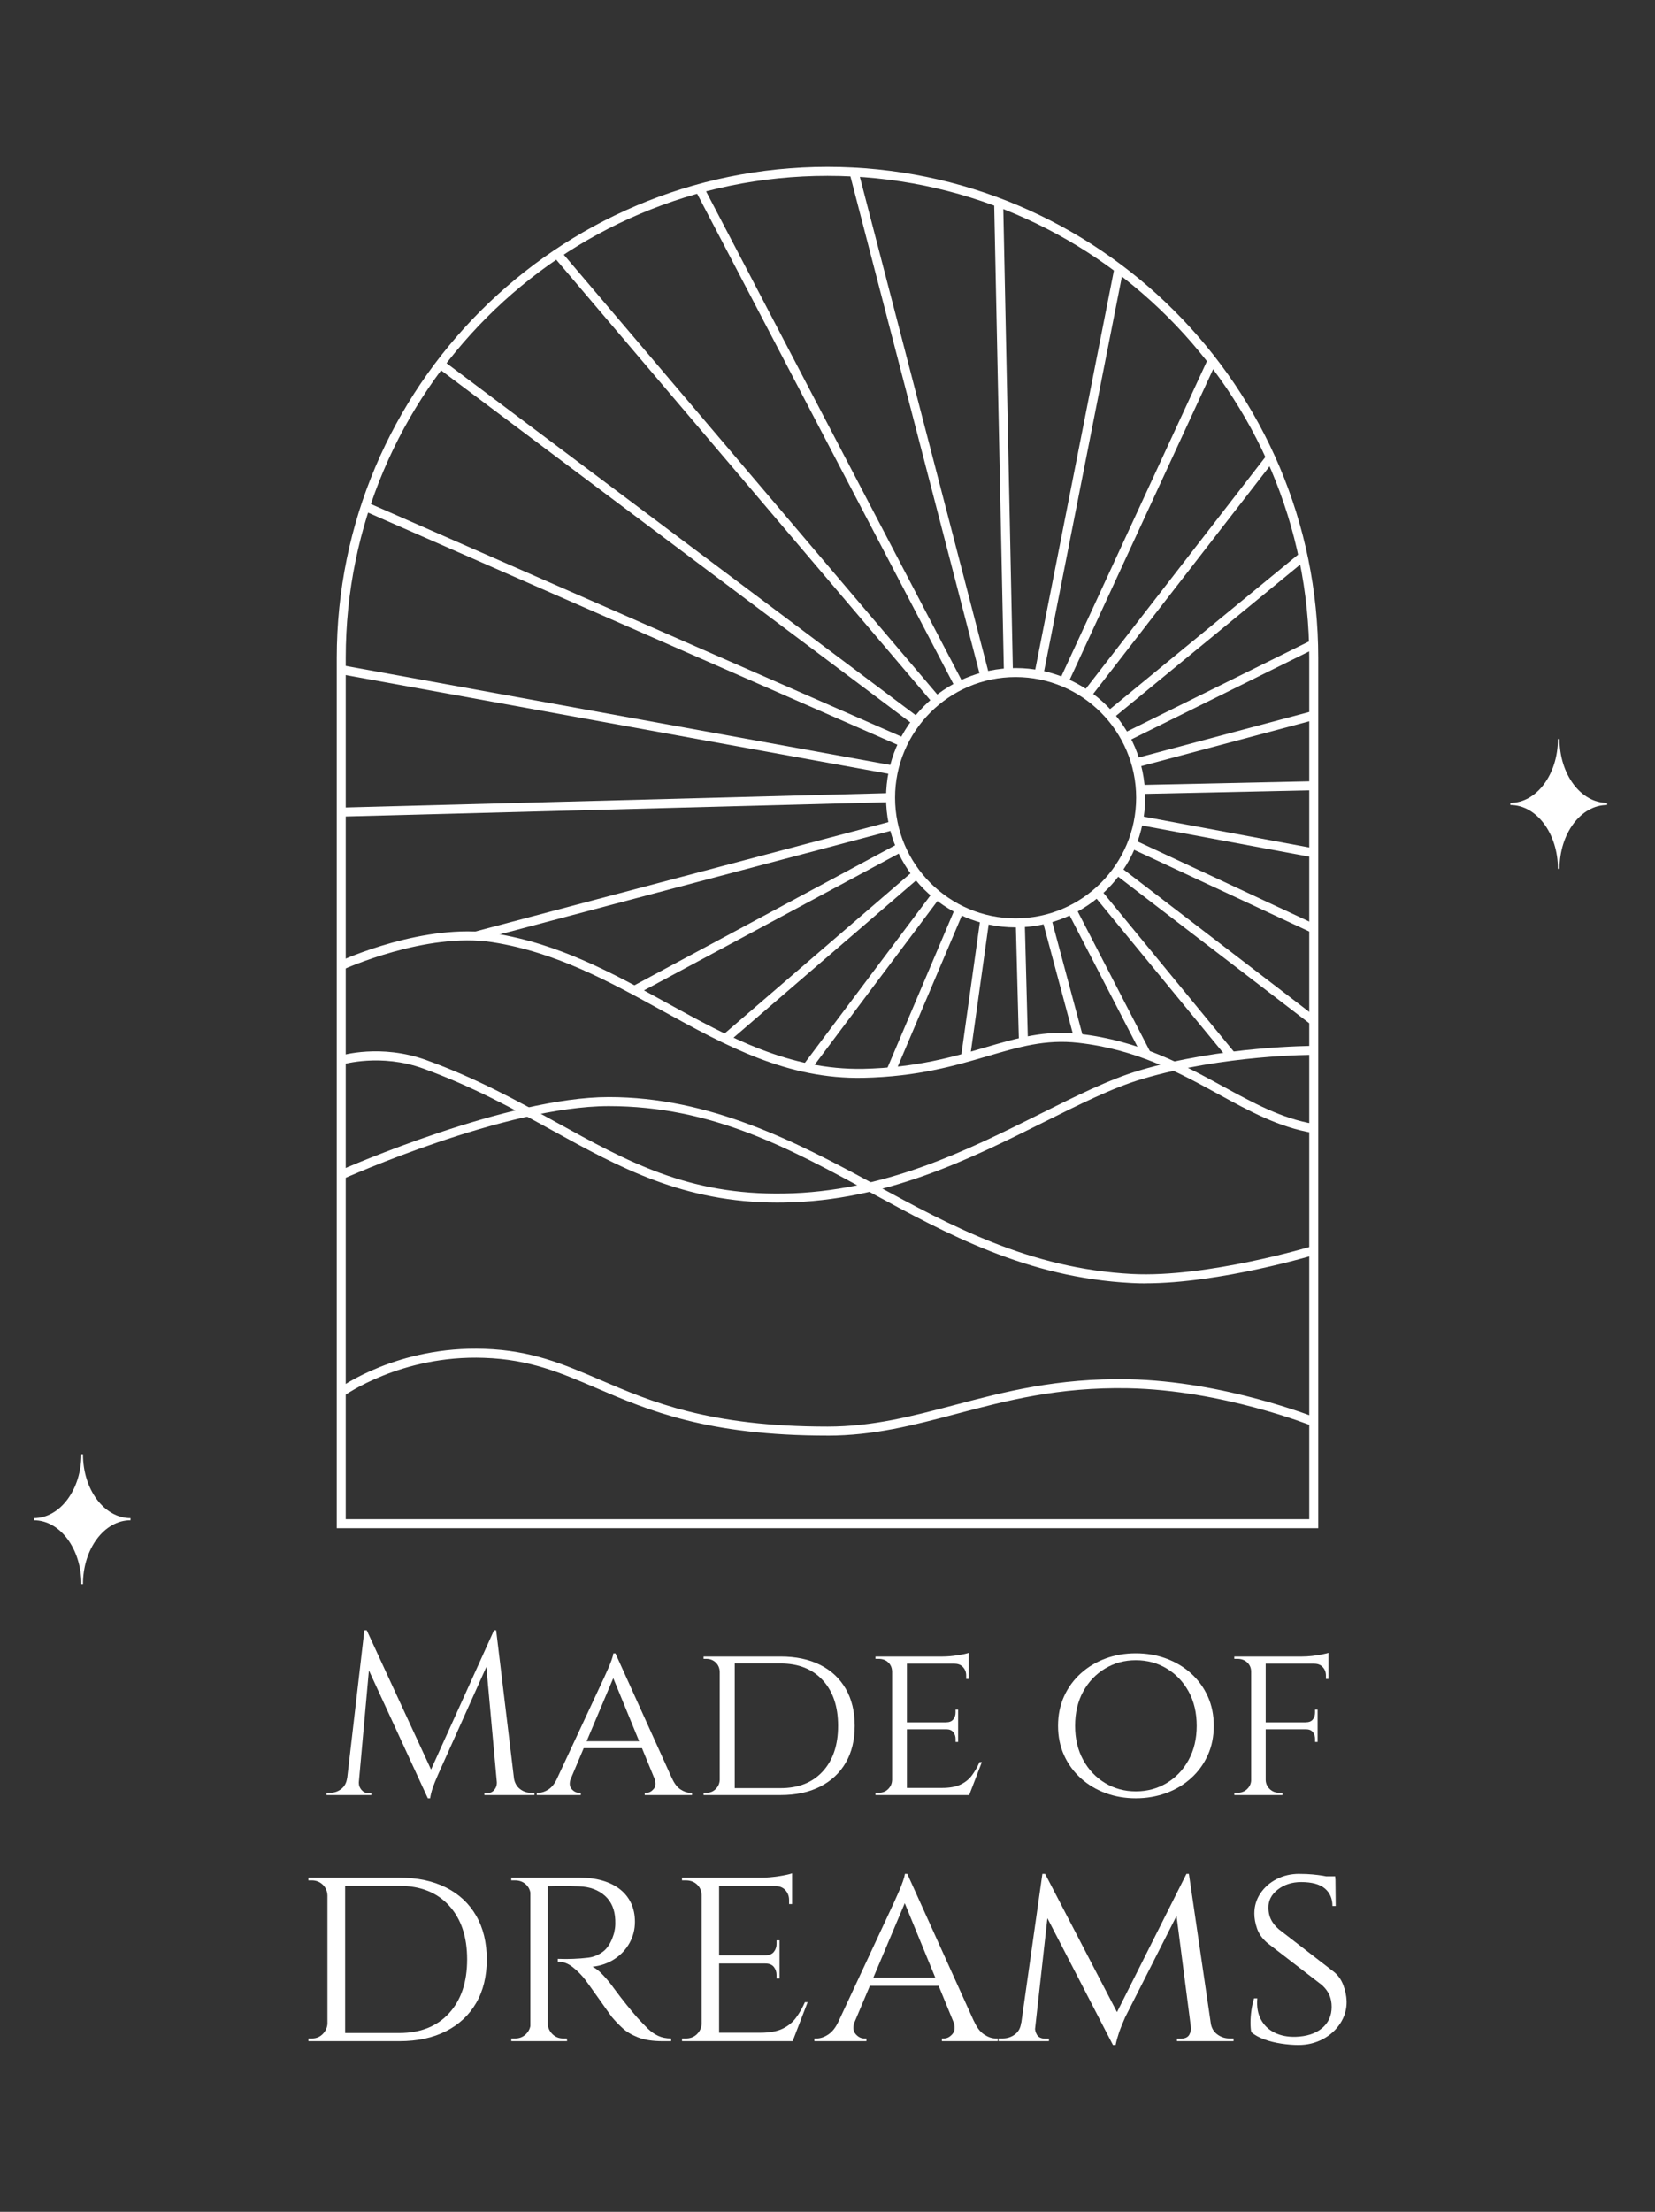 <?xml version="1.0" encoding="UTF-8"?>
<svg id="Calque_1" data-name="Calque 1" xmlns="http://www.w3.org/2000/svg" viewBox="0 0 595.28 794.99">
  <rect x="0" y="0" width="595.28" height="794.99" fill="#333333" stroke="none"/>
  <defs>
    <style>
      .cls-1 {
        fill: #fff;
      }
    </style>
  </defs>
  <g>
    <path class="cls-1" d="M126.66,639.14v6.06h-9.21v-.83h1.33c1.49,0,2.82-.46,3.98-1.37s1.85-2.2,2.08-3.86h1.83ZM131.06,585.94h.83l1.66,4.9-4.9,54.37h-4.48l6.89-59.26ZM129.07,640.47v.42c0,.89.32,1.7.95,2.45.64.75,1.4,1.12,2.28,1.12h1.25v.75h-5.06v-4.73h.58ZM131.89,585.94l23.9,51.71-1.91,8.71-23.57-51.13,1.58-9.3ZM177.7,585.94l.66,5.56-20.83,46.4c-.83,1.88-1.47,3.47-1.91,4.77-.44,1.3-.75,2.53-.91,3.69h-.83l-1.16-5.23,24.98-55.19ZM178.7,640.47h.58v4.73h-5.06v-.75h1.25c.94,0,1.71-.37,2.32-1.12.61-.75.91-1.56.91-2.45v-.42ZM178.45,585.94l7.14,59.26h-6.47l-4.57-50.3,3.15-8.96h.75ZM183.1,639.14h1.74c.28,1.66,1,2.95,2.16,3.86s2.46,1.37,3.9,1.37h1.33v.83h-9.13v-6.06Z"/>
    <path class="cls-1" d="M205.34,639.14c-.61,1.66-.53,2.95.25,3.86.77.91,1.66,1.37,2.66,1.37h.66v.83h-15.85v-.83h.66c1.16,0,2.35-.4,3.57-1.2,1.22-.8,2.27-2.14,3.15-4.03h4.9ZM221.36,594.24l.58,5.73-19.01,44.99h-5.23l19.67-42.16c.61-1.33,1.12-2.48,1.54-3.44.42-.97.79-1.92,1.12-2.86.33-.94.53-1.69.58-2.24h.75ZM231.16,625.86v2.49h-22v-2.49h22ZM221.36,594.24l22.83,50.46h-6.56l-17.68-43.08,1.41-7.39ZM235.39,639.14h6.31c.83,1.88,1.85,3.22,3.07,4.03,1.22.8,2.38,1.2,3.49,1.2h.66v.83h-17.02v-.83h.66c.94,0,1.8-.46,2.57-1.37.77-.91.86-2.2.25-3.86Z"/>
    <path class="cls-1" d="M259.04,600.8h-.17c-.06-1.33-.54-2.42-1.45-3.28-.91-.86-2.03-1.29-3.36-1.29h-1v-.83h5.98v5.39ZM259.04,639.81v5.39h-5.98v-.83h1.08c1.33,0,2.43-.46,3.32-1.37.88-.91,1.36-1.98,1.41-3.2h.17ZM264.27,595.4v49.8h-5.39v-49.8h5.39ZM280.79,595.4c5.48,0,10.21,1,14.19,2.99,3.98,1.99,7.05,4.86,9.21,8.59,2.16,3.74,3.24,8.18,3.24,13.32s-1.08,9.57-3.24,13.28c-2.16,3.71-5.23,6.57-9.21,8.59-3.98,2.02-8.72,3.03-14.19,3.03h-17.68l-.17-2.49h17.84c6.42,0,11.47-2,15.15-6.02,3.68-4.01,5.52-9.47,5.52-16.39s-1.84-12.38-5.52-16.39c-3.68-4.01-8.73-6.02-15.15-6.02h-18.67v-2.49h18.67Z"/>
    <path class="cls-1" d="M321.04,600.63h-.17c-.06-1.27-.53-2.32-1.41-3.15-.89-.83-2.02-1.25-3.4-1.25h-1.16v-.83h7.22l-1.08,5.23ZM321.04,639.89l1.08,5.31h-7.22v-.83h1.16c1.38,0,2.52-.44,3.4-1.33.88-.88,1.36-1.94,1.41-3.15h.17ZM326.19,595.4v49.8h-5.31v-49.8h5.31ZM348.43,595.4v2.57h-22.41v-2.57h22.41ZM344.62,619.06v2.49h-18.59v-2.49h18.59ZM348.52,642.63l-.17,2.57h-22.33v-2.57h22.49ZM353.17,633.33l-4.57,11.87h-12.62l2.82-2.57c2.77,0,4.99-.4,6.68-1.2,1.69-.8,3.06-1.91,4.11-3.32,1.05-1.41,1.96-3,2.74-4.77h.83ZM348.43,594.07v2.16l-9.46-.83c1.71,0,3.54-.15,5.48-.46,1.94-.3,3.26-.59,3.98-.87ZM344.62,614.49v4.73h-4.32v-.17c1.16,0,2.02-.35,2.57-1.04.55-.69.83-1.51.83-2.45v-1.08h.91ZM344.62,621.38v4.73h-.91v-1.08c0-.94-.28-1.76-.83-2.45-.55-.69-1.41-1.04-2.57-1.04v-.17h4.32ZM348.43,597.73v5.73h-.91v-1.25c0-1.16-.37-2.16-1.12-2.99-.75-.83-1.76-1.24-3.03-1.24v-.25h5.06Z"/>
    <path class="cls-1" d="M408.53,594.24c3.87,0,7.51.62,10.91,1.87,3.4,1.25,6.39,3.03,8.96,5.35,2.57,2.32,4.58,5.08,6.02,8.26,1.44,3.18,2.16,6.71,2.16,10.58s-.72,7.4-2.16,10.58c-1.44,3.18-3.44,5.93-6.02,8.26-2.57,2.32-5.56,4.11-8.96,5.35-3.4,1.24-7.04,1.87-10.91,1.87s-7.5-.62-10.87-1.87c-3.38-1.25-6.35-3.03-8.92-5.35-2.57-2.32-4.58-5.08-6.02-8.26-1.44-3.18-2.16-6.71-2.16-10.58s.72-7.4,2.16-10.58c1.44-3.18,3.45-5.93,6.02-8.26,2.57-2.32,5.55-4.11,8.92-5.35,3.37-1.25,7-1.87,10.87-1.87ZM408.53,643.87c4.09,0,7.8-1,11.12-2.99,3.32-1.99,5.95-4.76,7.88-8.3,1.94-3.54,2.91-7.64,2.91-12.28s-.97-8.81-2.91-12.33c-1.94-3.51-4.56-6.27-7.88-8.26-3.32-1.99-7.03-2.99-11.12-2.99s-7.72,1-11.04,2.99c-3.32,1.99-5.95,4.75-7.88,8.26-1.94,3.51-2.91,7.62-2.91,12.33s.97,8.74,2.91,12.28c1.94,3.54,4.56,6.31,7.88,8.3,3.32,1.99,7,2.99,11.04,2.99Z"/>
    <path class="cls-1" d="M450.19,600.63h-.17c-.06-1.27-.54-2.32-1.45-3.15s-2.06-1.25-3.45-1.25h-1.16v-.83h7.3l-1.08,5.23ZM450.19,639.89l1.08,5.31h-7.3v-.83h1.16c1.38,0,2.53-.44,3.45-1.33.91-.88,1.4-1.94,1.45-3.15h.17ZM455.25,595.4v49.8h-5.23v-49.8h5.23ZM455.09,639.89h.17c.05,1.22.54,2.27,1.45,3.15.91.89,2.06,1.33,3.44,1.33h1.16v.83h-7.3l1.08-5.31ZM477.83,595.4v2.57h-22.74v-2.57h22.74ZM473.93,619.06v2.49h-18.84v-2.49h18.84ZM477.83,594.07v2.16l-9.54-.83c1.16,0,2.38-.07,3.65-.21,1.27-.14,2.45-.32,3.53-.54,1.08-.22,1.87-.42,2.37-.58ZM473.93,614.49v4.73h-4.32v-.17c1.22,0,2.09-.35,2.61-1.04.53-.69.79-1.51.79-2.45v-1.08h.91ZM473.93,621.38v4.73h-.91v-1.08c0-.94-.26-1.76-.79-2.45-.53-.69-1.4-1.04-2.61-1.04v-.17h4.32ZM477.83,597.73v5.73h-.91v-1.25c0-1.16-.37-2.16-1.12-2.99-.75-.83-1.76-1.24-3.03-1.24v-.25h5.06Z"/>
  </g>
  <g>
    <path class="cls-1" d="M117.97,681.24h-.2c-.07-1.57-.64-2.86-1.71-3.87-1.08-1.01-2.4-1.52-3.97-1.52h-1.18v-.98h7.05v6.37ZM117.97,727.29v6.37h-7.05v-.98h1.27c1.57,0,2.87-.54,3.92-1.62,1.04-1.08,1.6-2.33,1.67-3.77h.2ZM124.14,674.88v58.78h-6.37v-58.78h6.37ZM143.64,674.88c6.47,0,12.05,1.17,16.75,3.53s8.33,5.73,10.87,10.14c2.55,4.41,3.82,9.65,3.82,15.72s-1.27,11.3-3.82,15.67c-2.55,4.38-6.17,7.76-10.87,10.14-4.7,2.39-10.29,3.58-16.75,3.58h-20.87l-.2-2.94h21.06c7.58,0,13.53-2.37,17.88-7.1,4.34-4.73,6.51-11.18,6.51-19.35s-2.17-14.61-6.51-19.35c-4.34-4.73-10.3-7.1-17.88-7.1h-22.04v-2.94h22.04Z"/>
    <path class="cls-1" d="M191.05,681.05h-.2c-.07-1.5-.62-2.74-1.67-3.72-1.04-.98-2.35-1.47-3.92-1.47h-1.37v-.98h8.33l-1.18,6.17ZM191.05,727.39l1.18,6.27h-8.33v-.98h1.37c1.57,0,2.87-.52,3.92-1.57s1.6-2.29,1.67-3.72h.2ZM197.03,674.88v58.78h-6.27v-58.78h6.27ZM196.73,727.39h.29c.06,1.44.62,2.68,1.67,3.72,1.04,1.04,2.35,1.57,3.92,1.57h1.27l.1.98h-8.42l1.18-6.27ZM208.49,674.88c3.07,0,5.83.36,8.28,1.08,2.45.72,4.54,1.76,6.27,3.13,1.73,1.37,3.05,3.04,3.97,5,.91,1.96,1.37,4.18,1.37,6.66,0,2.74-.65,5.29-1.96,7.64-1.31,2.35-3.12,4.28-5.44,5.78-2.32,1.5-4.95,2.42-7.89,2.74,1.11.46,2.4,1.47,3.87,3.04s2.73,3.1,3.77,4.6c1.7,2.29,3.22,4.26,4.56,5.93,1.34,1.67,2.66,3.25,3.97,4.75,1.37,1.5,2.63,2.81,3.77,3.92,1.14,1.11,2.38,1.98,3.72,2.6,1.34.62,2.89.93,4.65.93v.98h-3.04c-3.59,0-6.55-.46-8.87-1.37-2.32-.91-4.2-2.04-5.63-3.38-1.44-1.34-2.68-2.63-3.72-3.87-.26-.33-.87-1.16-1.81-2.5-.95-1.34-1.98-2.79-3.09-4.36-1.11-1.57-2.12-2.99-3.04-4.26-.92-1.27-1.47-2.04-1.67-2.3-1.31-1.7-2.81-3.22-4.51-4.56-1.7-1.34-3.5-2.01-5.39-2.01v-.98c2.09.07,3.95.07,5.58,0,1.83-.06,3.66-.21,5.49-.44,1.83-.23,3.54-.93,5.14-2.11,1.6-1.18,2.86-3.14,3.77-5.88.26-.72.46-1.57.59-2.55.13-.98.16-1.99.1-3.04-.07-1.83-.41-3.46-1.03-4.9-.62-1.44-1.5-2.68-2.65-3.72-1.14-1.04-2.5-1.86-4.07-2.45s-3.33-.91-5.29-.98c-3.07-.13-5.75-.16-8.03-.1-2.29.07-3.43.07-3.43,0s-.08-.34-.25-.83c-.16-.49-.41-1.22-.73-2.2h12.64Z"/>
    <path class="cls-1" d="M252.57,681.05h-.2c-.07-1.5-.62-2.74-1.67-3.72-1.05-.98-2.38-1.47-4.02-1.47h-1.37v-.98h8.52l-1.27,6.17ZM252.57,727.39l1.27,6.27h-8.52v-.98h1.37c1.63,0,2.97-.52,4.02-1.57,1.04-1.04,1.6-2.29,1.67-3.72h.2ZM258.65,674.88v58.78h-6.27v-58.78h6.27ZM284.9,674.88v3.04h-26.45v-3.04h26.45ZM280.39,702.8v2.94h-21.94v-2.94h21.94ZM285,730.62l-.2,3.04h-26.35v-3.04h26.55ZM290.49,719.65l-5.39,14.01h-14.89l3.33-3.04c3.27,0,5.89-.47,7.89-1.42,1.99-.95,3.61-2.25,4.85-3.92,1.24-1.67,2.32-3.54,3.23-5.63h.98ZM284.9,673.31v2.55l-11.17-.98c2.02,0,4.18-.18,6.47-.54,2.29-.36,3.85-.7,4.7-1.03ZM280.39,697.41v5.58h-5.09v-.2c1.37,0,2.38-.41,3.04-1.22.65-.82.98-1.78.98-2.89v-1.27h1.08ZM280.39,705.54v5.58h-1.08v-1.27c0-1.11-.33-2.07-.98-2.89-.65-.82-1.67-1.22-3.04-1.22v-.2h5.09ZM284.9,677.62v6.76h-1.08v-1.47c0-1.37-.44-2.55-1.32-3.53s-2.07-1.47-3.58-1.47v-.29h5.98Z"/>
    <path class="cls-1" d="M307.43,726.5c-.72,1.96-.62,3.48.29,4.56.91,1.08,1.96,1.62,3.13,1.62h.78v.98h-18.71v-.98h.78c1.37,0,2.78-.47,4.21-1.42,1.44-.95,2.68-2.53,3.72-4.75h5.78ZM326.34,673.51l.69,6.76-22.43,53.1h-6.17l23.22-49.77c.72-1.57,1.32-2.92,1.81-4.07.49-1.14.93-2.27,1.32-3.38.39-1.11.62-1.99.69-2.65h.88ZM337.9,710.83v2.94h-25.96v-2.94h25.96ZM326.34,673.51l26.94,59.56h-7.74l-20.87-50.84,1.67-8.72ZM342.9,726.5h7.45c.98,2.22,2.19,3.81,3.62,4.75,1.44.95,2.81,1.42,4.11,1.42h.78v.98h-20.08v-.98h.78c1.11,0,2.12-.54,3.04-1.62.91-1.08,1.01-2.6.29-4.56Z"/>
    <path class="cls-1" d="M369.34,727.09v6.56h-10.19v-.98h1.47c1.7,0,3.18-.49,4.46-1.47s2.01-2.35,2.2-4.11h2.06ZM374.93,673.51h.98l1.96,5.78-6.07,54.37h-5.39l8.52-60.15ZM372.28,728.56c-.07.98.16,1.91.69,2.79.52.88,1.5,1.36,2.94,1.42h1.37v.88h-5.58v-5.09h.59ZM375.91,673.51l26.65,51.24-2.25,10.29-26.25-50.75,1.86-10.78ZM426.75,673.51l.88,6.37-22.92,45.16c-.98,2.22-1.73,4.1-2.25,5.63-.52,1.54-.92,2.99-1.18,4.36h-.98l-1.37-6.17,27.82-55.35ZM427.63,673.51l8.82,60.15h-7.45l-6.37-49.28,4.11-10.87h.88ZM428.32,728.56h.69v5.09h-5.68v-.88h1.47c1.5-.06,2.5-.55,2.99-1.47.49-.91.67-1.83.54-2.74ZM433.51,727.09h1.96c.26,1.76,1.04,3.13,2.35,4.11,1.31.98,2.78,1.47,4.41,1.47h1.47v.98h-10.19v-6.56Z"/>
    <path class="cls-1" d="M467.31,673.51c1.83,0,3.43.07,4.8.2,1.37.13,2.56.28,3.58.44,1.01.16,1.89.36,2.64.59.75.23,1.42.44,2.01.64l.1,9.7h-1.18c0-2.68-.92-4.78-2.74-6.32-1.83-1.53-4.67-2.3-8.52-2.3-3.27,0-6.06.9-8.38,2.69-2.32,1.8-3.45,4-3.38,6.61,0,.85.11,1.71.34,2.6.23.88.62,1.75,1.18,2.6.55.85,1.32,1.7,2.3,2.55l19.79,15.28c1.5,1.24,2.61,2.83,3.33,4.75.72,1.93,1.11,3.84,1.18,5.73.06,2.87-.69,5.52-2.25,7.93-1.57,2.42-3.67,4.33-6.32,5.73-2.64,1.4-5.57,2.11-8.77,2.11-1.9,0-3.94-.16-6.12-.49-2.19-.33-4.23-.83-6.12-1.52-1.89-.69-3.46-1.55-4.7-2.6-.2-.91-.29-2.07-.29-3.48s.11-2.89.34-4.46c.23-1.57.54-2.97.93-4.21h1.18c-.26,2.94.16,5.45,1.27,7.54,1.11,2.09,2.74,3.67,4.9,4.75,2.16,1.08,4.67,1.58,7.54,1.52,4.05-.13,7.23-1.16,9.55-3.09,2.32-1.93,3.48-4.49,3.48-7.69,0-1.57-.28-2.99-.83-4.26-.56-1.27-1.45-2.46-2.69-3.58l-19.59-15.09c-1.83-1.57-3.07-3.3-3.72-5.19-.65-1.89-.98-3.69-.98-5.39,0-2.68.72-5.09,2.16-7.25,1.44-2.16,3.38-3.87,5.83-5.14,2.45-1.27,5.18-1.91,8.18-1.91ZM480.24,674.39l.1,1.76h-6.96v-1.76h6.86Z"/>
  </g>
  <g>
    <path class="cls-1" d="M474.16,549.27H121.12V236.49c0-97.33,79.19-176.52,176.52-176.52s176.52,79.19,176.52,176.52v312.78ZM124.35,546.04h346.57V236.49c0-95.55-77.73-173.29-173.28-173.29S124.35,140.94,124.35,236.49v309.54Z"/>
    <path class="cls-1" d="M365.3,333.32c-25.69,0-46.6-20.9-46.6-46.6s20.9-46.6,46.6-46.6,46.6,20.9,46.6,46.6-20.9,46.6-46.6,46.6ZM365.3,243.36c-23.91,0-43.36,19.45-43.36,43.36s19.45,43.36,43.36,43.36,43.36-19.45,43.36-43.36-19.45-43.36-43.36-43.36Z"/>
    <rect class="cls-1" x="400.78" y="246.63" width="75.62" height="3.24" transform="translate(-64.6 220.16) rotate(-26.31)"/>
    <rect class="cls-1" x="388.92" y="226.93" width="90.02" height="3.24" transform="translate(-46.49 327.17) rotate(-39.38)"/>
    <rect class="cls-1" x="369.97" y="205.44" width="107.97" height="3.24" transform="translate(.55 415.25) rotate(-52.21)"/>
    <rect class="cls-1" x="345.64" y="185.77" width="127.36" height="3.24" transform="translate(67.45 480.27) rotate(-65.19)"/>
    <rect class="cls-1" x="313.57" y="167.85" width="148.92" height="3.24" transform="translate(146.69 517.37) rotate(-78.84)"/>
    <rect class="cls-1" x="359.35" y="72.72" width="3.24" height="169.04" transform="translate(-3.2 7.55) rotate(-1.19)"/>
    <rect class="cls-1" x="329.05" y="58.57" width="3.24" height="187.55" transform="translate(-27.69 88.06) rotate(-14.57)"/>
    <rect class="cls-1" x="296.73" y="56.23" width="3.24" height="201.79" transform="translate(-38.84 156.18) rotate(-27.61)"/>
    <rect class="cls-1" x="266.99" y="66.04" width="3.24" height="210.9" transform="translate(-47.12 214.77) rotate(-40.36)"/>
    <rect class="cls-1" x="242.35" y="87.95" width="3.24" height="214.2" transform="translate(-58.43 273.27) rotate(-53.14)"/>
    <rect class="cls-1" x="226.54" y="118.78" width="3.24" height="211.33" transform="translate(-68.99 343.36) rotate(-66.34)"/>
    <rect class="cls-1" x="220.46" y="157.78" width="3.24" height="201.94" transform="translate(-72.2 431) rotate(-79.7)"/>
    <rect class="cls-1" x="122.7" y="287.66" width="197.65" height="3.24" transform="translate(-7.55 5.94) rotate(-1.51)"/>
    <path class="cls-1" d="M297.64,516c-43.26,0-64.42-9.07-83.08-17.07-12.94-5.55-24.12-10.34-40.43-10.88-29.86-1.1-50.25,13.53-50.45,13.67l-1.9-2.62c.86-.63,21.47-15.39,52.46-14.29,16.92.56,28.35,5.46,41.6,11.14,18.37,7.88,39.2,16.81,81.8,16.81,16.33,0,30.5-3.75,45.51-7.71,18.24-4.82,37.1-9.78,62.71-9.31,34.48.67,66.96,13.64,67.29,13.77l-1.21,3c-.32-.13-32.27-12.88-66.14-13.53-25.1-.48-43.8,4.44-61.82,9.21-15.21,4.02-29.58,7.82-46.33,7.82Z"/>
    <path class="cls-1" d="M411.95,461.29c-1.69,0-3.34-.04-4.96-.13-37.62-1.96-66.31-17.56-94.06-32.65-29.26-15.91-56.9-30.94-93.98-30.94s-94.96,25.91-95.56,26.17l-1.3-2.97c2.45-1.08,60.54-26.45,96.86-26.45s67.2,15.93,95.53,31.33c27.43,14.91,55.79,30.33,92.68,32.26,27,1.4,64.54-9.9,64.91-10.02l.94,3.1c-.36.11-34.11,10.28-61.07,10.28Z"/>
    <path class="cls-1" d="M279.87,432.24c-34.14,0-57.07-12.64-81.32-26-14.03-7.73-28.55-15.73-46.4-22.2-15.19-5.49-28.8-1.49-28.94-1.45l-.94-3.1c.59-.18,14.74-4.37,30.98,1.51,18.09,6.55,32.72,14.61,46.86,22.4,25.45,14.02,47.33,26.22,81.96,25.58,35.9-.58,65.69-15.45,91.96-28.57,12.78-6.38,24.85-12.41,35.79-15.66,29.77-8.85,62.19-8.78,62.66-8.84v3.24c-.38-.03-32.37-.03-61.73,8.7-10.67,3.17-22.61,9.14-35.26,15.45-26.59,13.27-56.72,28.32-93.36,28.91-.76.01-1.51.02-2.25.02Z"/>
    <path class="cls-1" d="M472.21,407.19c-12.15-1.99-22.78-7.8-34.04-13.95-14.44-7.89-29.37-16.04-50.32-18.42-11.77-1.34-21.4,1.49-32.58,4.77-11.81,3.46-25.2,7.39-44.75,7.82-27.36.56-49.23-11.43-72.36-24.16-18.75-10.32-38.14-21-61.02-24.59-23.82-3.75-53.43,9.69-53.73,9.83l-1.35-2.94c1.24-.57,30.79-13.98,55.58-10.09,23.44,3.68,43.09,14.5,62.08,24.95,22.74,12.52,44.16,24.21,70.73,23.76,19.11-.42,32.28-4.28,43.91-7.69,11.51-3.37,21.45-6.28,33.85-4.88,21.58,2.45,37.48,11.14,51.51,18.8,11.01,6.01,21.4,11.69,33.01,13.59l-.52,3.19Z"/>
    <rect class="cls-1" x="168.77" y="314.89" width="155.24" height="3.24" transform="translate(-72.78 73.57) rotate(-14.82)"/>
    <rect class="cls-1" x="221.72" y="328.67" width="108.75" height="3.24" transform="translate(-123.35 169.79) rotate(-28.22)"/>
    <rect class="cls-1" x="249.89" y="342.14" width="90.77" height="3.24" transform="translate(-152.78 275.87) rotate(-40.72)"/>
    <rect class="cls-1" x="274.61" y="351.1" width="77.84" height="3.23" transform="translate(-156.78 391.72) rotate(-53.11)"/>
    <rect class="cls-1" x="301.03" y="354.46" width="63.37" height="3.24" transform="translate(-125.08 523.16) rotate(-66.99)"/>
    <rect class="cls-1" x="325.59" y="353.64" width="50.35" height="3.24" transform="translate(-49.71 653.36) rotate(-82.03)"/>
    <rect class="cls-1" x="365.94" y="331.69" width="3.24" height="42.79" transform="translate(-9.19 9.82) rotate(-1.51)"/>
    <rect class="cls-1" x="380.65" y="329.53" width="3.24" height="44.44" transform="translate(-78.06 111.02) rotate(-15.01)"/>
    <rect class="cls-1" x="397.35" y="323.64" width="3.24" height="58.73" transform="translate(-117.57 222.69) rotate(-27.34)"/>
    <rect class="cls-1" x="417.55" y="313.05" width="3.24" height="75.13" transform="translate(-127.28 345.9) rotate(-39.42)"/>
    <rect class="cls-1" x="435.6" y="295.42" width="3.23" height="89" transform="translate(-98.52 480.23) rotate(-52.54)"/>
    <rect class="cls-1" x="438.21" y="282.45" width="3.24" height="72.18" transform="translate(-34.7 582.62) rotate(-65.01)"/>
    <rect class="cls-1" x="439.38" y="268.69" width="3.24" height="64.01" transform="translate(64.63 679.18) rotate(-79.45)"/>
    <rect class="cls-1" x="410.17" y="281.47" width="62.31" height="3.24" transform="translate(-5.98 9.54) rotate(-1.23)"/>
    <rect class="cls-1" x="407.39" y="264.05" width="66.28" height="3.24" transform="translate(-53.58 122.48) rotate(-14.93)"/>
  </g>
  <path class="cls-1" d="M560.93,312.29h-.57c0-12.68-7.66-22.95-17.11-22.95v-.76c9.45,0,17.11-10.28,17.11-22.95h.57c0,12.68,7.66,22.95,17.11,22.95v.76c-9.45,0-17.11,10.28-17.11,22.95Z"/>
  <path class="cls-1" d="M29.84,569.37h-.57c0-12.68-7.66-22.95-17.11-22.95v-.76c9.45,0,17.11-10.28,17.11-22.95h.57c0,12.68,7.66,22.95,17.11,22.95v.76c-9.45,0-17.11,10.28-17.11,22.95Z"/>
</svg>